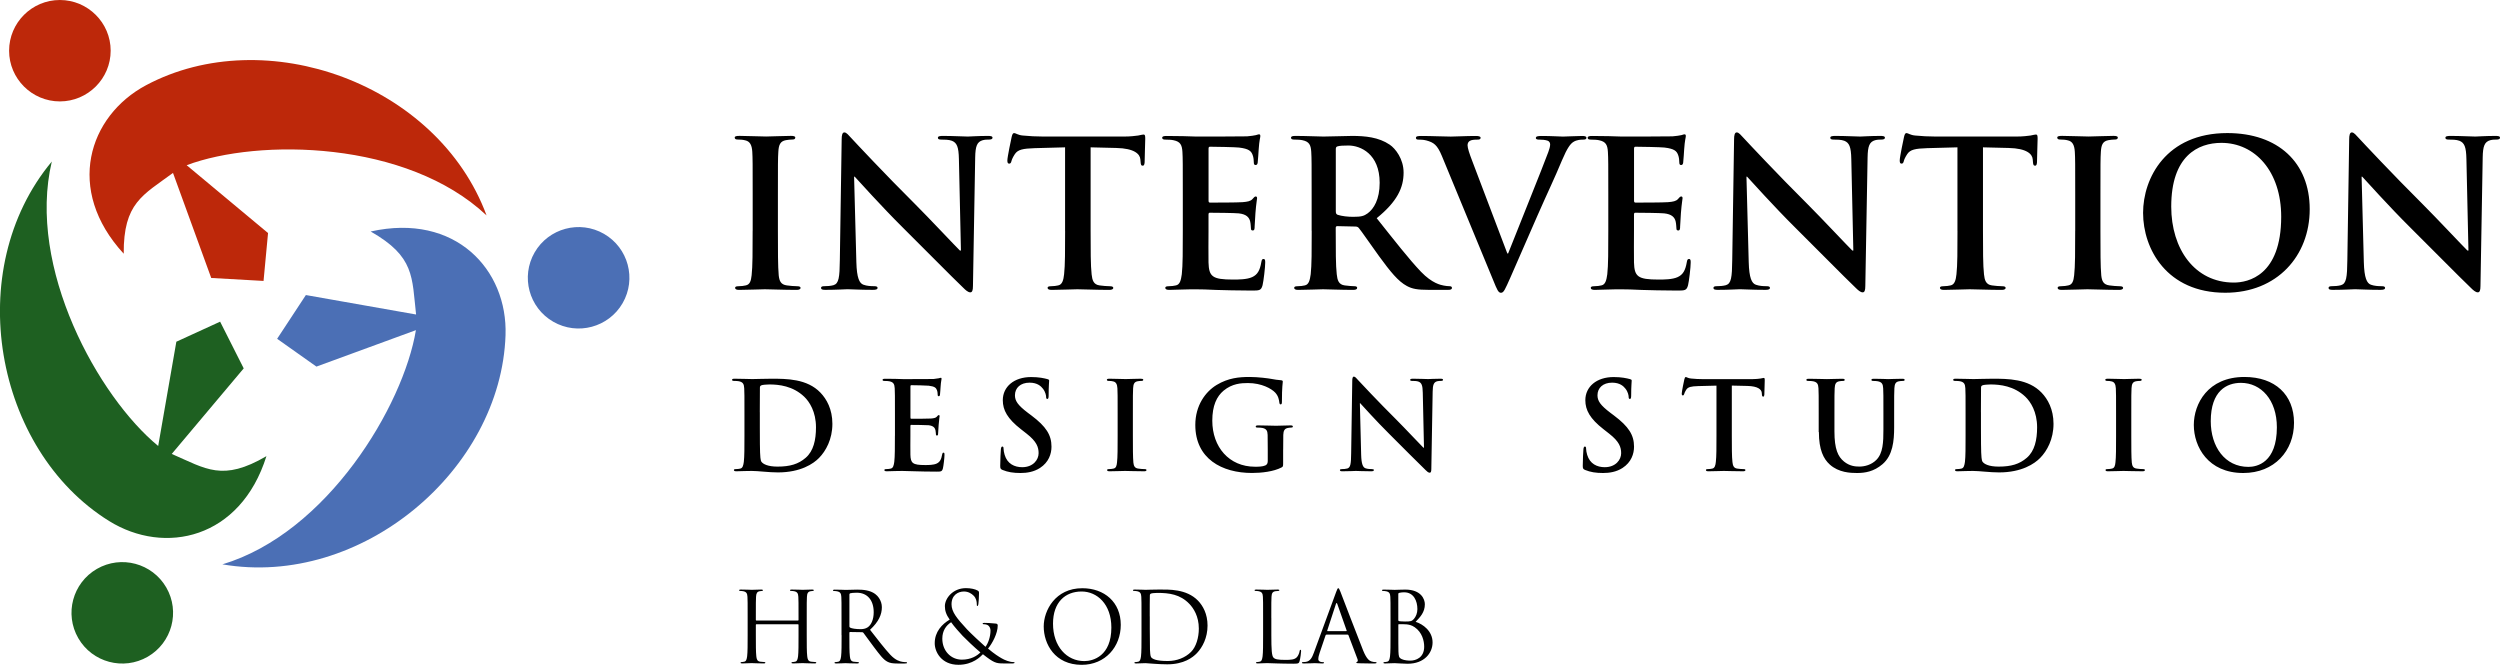 <svg width="267" height="71" viewBox="0 0 267 71" fill="none" xmlns="http://www.w3.org/2000/svg">
<path fill-rule="evenodd" clip-rule="evenodd" d="M80.382 24.652C80.382 26.763 80.382 28.479 80.274 29.395C80.207 30.024 80.078 30.395 79.644 30.482C79.448 30.524 79.185 30.57 78.86 30.57C78.597 30.57 78.51 30.636 78.51 30.744C78.51 30.894 78.66 30.961 78.943 30.961C79.815 30.961 81.187 30.894 81.687 30.894C82.275 30.894 83.647 30.961 85.086 30.961C85.324 30.961 85.499 30.894 85.499 30.744C85.499 30.636 85.391 30.57 85.149 30.57C84.82 30.57 84.344 30.524 84.04 30.482C83.385 30.395 83.235 30.003 83.168 29.416C83.08 28.479 83.08 26.763 83.08 24.652V20.825C83.08 17.519 83.08 16.911 83.126 16.211C83.168 15.449 83.343 15.079 83.931 14.97C84.194 14.929 84.365 14.904 84.586 14.904C84.803 14.904 84.936 14.862 84.936 14.687C84.936 14.558 84.761 14.512 84.478 14.512C83.652 14.512 82.363 14.579 81.821 14.579C81.191 14.579 79.819 14.512 78.989 14.512C78.639 14.512 78.468 14.554 78.468 14.687C78.468 14.862 78.597 14.904 78.818 14.904C79.081 14.904 79.364 14.925 79.602 14.991C80.082 15.099 80.299 15.47 80.344 16.207C80.386 16.902 80.386 17.515 80.386 20.821V24.652H80.382ZM91.217 18.868H91.284C91.676 19.28 94.095 22 96.463 24.348C98.728 26.588 101.518 29.437 102.886 30.744C103.124 30.982 103.387 31.223 103.628 31.223C103.824 31.223 103.912 31.027 103.912 30.549L104.15 16.823C104.171 15.603 104.346 15.149 104.955 14.974C105.217 14.908 105.393 14.908 105.609 14.908C105.872 14.908 106.001 14.841 106.001 14.712C106.001 14.537 105.785 14.516 105.501 14.516C104.433 14.516 103.608 14.583 103.366 14.583C102.907 14.583 101.864 14.516 100.734 14.516C100.409 14.516 100.167 14.537 100.167 14.712C100.167 14.841 100.255 14.908 100.517 14.908C100.822 14.908 101.343 14.908 101.668 15.037C102.19 15.253 102.386 15.666 102.411 16.994L102.628 26.759H102.519C102.148 26.409 99.212 23.278 97.731 21.8C94.553 18.643 91.242 15.099 90.984 14.816C90.608 14.425 90.416 14.142 90.174 14.142C89.957 14.142 89.891 14.446 89.891 14.883L89.695 27.759C89.674 29.649 89.586 30.282 89.019 30.457C88.715 30.544 88.323 30.565 88.039 30.565C87.822 30.565 87.689 30.607 87.689 30.74C87.689 30.936 87.885 30.957 88.168 30.957C89.303 30.957 90.325 30.89 90.52 30.89C90.938 30.89 91.809 30.957 93.223 30.957C93.528 30.957 93.724 30.915 93.724 30.74C93.724 30.611 93.594 30.565 93.352 30.565C93.002 30.565 92.589 30.544 92.222 30.411C91.784 30.261 91.505 29.695 91.459 27.996L91.217 18.868ZM113.754 24.652C113.754 26.655 113.754 28.371 113.646 29.287C113.579 29.916 113.45 30.395 113.016 30.482C112.82 30.524 112.557 30.57 112.232 30.57C111.969 30.57 111.882 30.636 111.882 30.744C111.882 30.894 112.036 30.961 112.32 30.961C113.191 30.961 114.564 30.894 115.064 30.894C115.673 30.894 117.045 30.961 118.484 30.961C118.722 30.961 118.897 30.894 118.897 30.744C118.897 30.636 118.788 30.57 118.546 30.57C118.221 30.57 117.741 30.524 117.437 30.482C116.782 30.395 116.653 29.916 116.586 29.308C116.478 28.371 116.478 26.655 116.478 24.652V15.736L119.222 15.803C121.161 15.845 121.749 16.457 121.791 17.023L121.812 17.261C121.833 17.59 121.874 17.698 122.05 17.698C122.179 17.698 122.225 17.569 122.246 17.348C122.246 16.782 122.312 15.283 122.312 14.825C122.312 14.496 122.291 14.367 122.137 14.367C122.05 14.367 121.874 14.408 121.549 14.475C121.224 14.516 120.744 14.583 120.048 14.583H111.423C110.706 14.583 109.876 14.541 109.246 14.475C108.7 14.429 108.483 14.212 108.308 14.212C108.178 14.212 108.112 14.341 108.045 14.625C108.003 14.8 107.586 16.778 107.586 17.127C107.586 17.365 107.628 17.477 107.782 17.477C107.912 17.477 107.978 17.39 108.02 17.215C108.062 17.04 108.174 16.782 108.391 16.453C108.716 15.974 109.242 15.866 110.506 15.824L113.75 15.736V24.652H113.754ZM126.324 24.652C126.324 26.655 126.324 28.371 126.216 29.287C126.128 29.916 126.02 30.395 125.586 30.482C125.39 30.524 125.127 30.57 124.802 30.57C124.539 30.57 124.452 30.636 124.452 30.744C124.452 30.894 124.602 30.961 124.886 30.961C125.323 30.961 125.886 30.919 126.387 30.919C126.908 30.898 127.388 30.898 127.63 30.898C128.284 30.898 128.96 30.919 129.894 30.965C130.833 30.986 132.03 31.032 133.664 31.032C134.494 31.032 134.686 31.032 134.841 30.465C134.949 30.028 135.124 28.55 135.124 28.05C135.124 27.834 135.124 27.659 134.949 27.659C134.799 27.659 134.753 27.746 134.711 27.988C134.561 28.879 134.298 29.337 133.731 29.595C133.164 29.857 132.251 29.857 131.683 29.857C129.461 29.857 129.114 29.533 129.069 28.029C129.048 27.401 129.069 25.398 129.069 24.656V22.936C129.069 22.807 129.089 22.72 129.198 22.72C129.719 22.72 131.879 22.741 132.292 22.787C133.097 22.874 133.402 23.199 133.514 23.636C133.581 23.919 133.581 24.202 133.602 24.419C133.602 24.527 133.644 24.615 133.798 24.615C133.994 24.615 133.994 24.377 133.994 24.202C133.994 24.052 134.061 23.182 134.081 22.745C134.169 21.637 134.257 21.287 134.257 21.158C134.257 21.029 134.19 20.983 134.106 20.983C133.998 20.983 133.91 21.092 133.756 21.267C133.56 21.483 133.235 21.55 132.709 21.591C132.209 21.637 129.702 21.637 129.223 21.637C129.094 21.637 129.073 21.55 129.073 21.4V15.886C129.073 15.736 129.114 15.67 129.223 15.67C129.657 15.67 131.946 15.711 132.317 15.757C133.406 15.886 133.627 16.149 133.777 16.54C133.885 16.802 133.906 17.169 133.906 17.323C133.906 17.519 133.948 17.627 134.102 17.627C134.252 17.627 134.298 17.498 134.319 17.39C134.361 17.127 134.407 16.174 134.428 15.953C134.494 14.954 134.603 14.691 134.603 14.541C134.603 14.433 134.582 14.346 134.474 14.346C134.365 14.346 134.232 14.412 134.123 14.433C133.948 14.479 133.602 14.521 133.185 14.562C132.772 14.583 128.439 14.583 127.738 14.583C127.434 14.583 126.933 14.562 126.366 14.541C125.824 14.541 125.19 14.521 124.602 14.521C124.277 14.521 124.122 14.562 124.122 14.716C124.122 14.87 124.252 14.912 124.493 14.912C124.798 14.912 125.169 14.933 125.344 14.979C126.062 15.129 126.237 15.478 126.283 16.22C126.324 16.915 126.324 17.527 126.324 20.834V24.652ZM140.091 24.652C140.091 26.655 140.091 28.371 139.983 29.287C139.895 29.916 139.787 30.395 139.353 30.482C139.157 30.524 138.894 30.57 138.569 30.57C138.306 30.57 138.219 30.636 138.219 30.744C138.219 30.894 138.369 30.961 138.652 30.961C139.524 30.961 140.896 30.894 141.309 30.894C141.634 30.894 143.248 30.961 144.512 30.961C144.796 30.961 144.946 30.894 144.946 30.744C144.946 30.636 144.858 30.57 144.683 30.57C144.42 30.57 143.941 30.524 143.615 30.482C142.96 30.395 142.831 29.916 142.764 29.287C142.656 28.375 142.656 26.655 142.656 24.631V24.327C142.656 24.198 142.723 24.152 142.831 24.152L144.725 24.194C144.875 24.194 145.008 24.215 145.117 24.344C145.4 24.673 146.401 26.151 147.273 27.346C148.495 29.02 149.321 30.045 150.255 30.544C150.822 30.849 151.364 30.957 152.586 30.957H154.655C154.917 30.957 155.067 30.915 155.067 30.74C155.067 30.632 154.98 30.565 154.805 30.565C154.63 30.565 154.434 30.544 154.196 30.499C153.871 30.432 152.974 30.282 151.756 29.02C150.472 27.671 148.966 25.735 147.031 23.303C149.233 21.516 149.904 20.038 149.904 18.431C149.904 16.973 149.033 15.866 148.424 15.453C147.248 14.65 145.788 14.516 144.416 14.516C143.74 14.516 142.085 14.583 141.342 14.583C140.884 14.583 139.511 14.516 138.36 14.516C138.035 14.516 137.881 14.558 137.881 14.712C137.881 14.866 138.01 14.908 138.252 14.908C138.556 14.908 138.928 14.929 139.103 14.974C139.82 15.124 139.995 15.474 140.041 16.215C140.083 16.911 140.083 17.523 140.083 20.829V24.652H140.091ZM142.664 15.932C142.664 15.757 142.706 15.67 142.86 15.628C143.077 15.562 143.469 15.541 144.016 15.541C145.3 15.541 147.348 16.432 147.348 19.522C147.348 21.304 146.718 22.308 146.063 22.787C145.671 23.07 145.388 23.157 144.516 23.157C143.97 23.157 143.319 23.09 142.86 22.941C142.71 22.874 142.664 22.791 142.664 22.549V15.932ZM159.48 29.941L153.991 16.653C153.491 15.457 153.12 15.216 152.336 14.999C152.006 14.912 151.66 14.912 151.485 14.912C151.289 14.912 151.222 14.845 151.222 14.716C151.222 14.541 151.464 14.521 151.789 14.521C152.945 14.521 154.183 14.587 154.947 14.587C155.493 14.587 156.535 14.521 157.628 14.521C157.891 14.521 158.129 14.562 158.129 14.716C158.129 14.87 157.999 14.912 157.803 14.912C157.453 14.912 157.128 14.933 156.953 15.062C156.798 15.17 156.736 15.324 156.736 15.52C156.736 15.803 156.932 16.411 157.236 17.194L160.981 27.067H161.069C162.007 24.677 164.839 17.673 165.36 16.236C165.469 15.953 165.556 15.628 165.556 15.432C165.556 15.258 165.469 15.083 165.273 15.02C165.01 14.933 164.685 14.912 164.401 14.912C164.205 14.912 164.03 14.891 164.03 14.737C164.03 14.562 164.226 14.521 164.639 14.521C165.727 14.521 166.641 14.587 166.924 14.587C167.295 14.587 168.317 14.521 168.972 14.521C169.256 14.521 169.431 14.562 169.431 14.716C169.431 14.87 169.301 14.912 169.08 14.912C168.864 14.912 168.405 14.912 168.013 15.174C167.729 15.37 167.404 15.741 166.816 17.131C165.965 19.176 165.377 20.351 164.201 23.024C162.808 26.201 161.782 28.571 161.302 29.657C160.735 30.919 160.606 31.269 160.301 31.269C160.022 31.265 159.893 30.961 159.48 29.941ZM171.766 24.652C171.766 26.655 171.766 28.371 171.658 29.287C171.57 29.916 171.462 30.395 171.028 30.482C170.832 30.524 170.569 30.57 170.244 30.57C169.981 30.57 169.894 30.636 169.894 30.744C169.894 30.894 170.044 30.961 170.327 30.961C170.765 30.961 171.328 30.919 171.829 30.919C172.35 30.898 172.83 30.898 173.072 30.898C173.726 30.898 174.402 30.919 175.336 30.965C176.274 30.986 177.471 31.032 179.106 31.032C179.936 31.032 180.128 31.032 180.282 30.465C180.391 30.028 180.566 28.55 180.566 28.05C180.566 27.834 180.566 27.659 180.391 27.659C180.241 27.659 180.195 27.746 180.153 27.988C180.003 28.879 179.74 29.337 179.173 29.595C178.606 29.857 177.692 29.857 177.125 29.857C174.902 29.857 174.556 29.533 174.51 28.029C174.49 27.401 174.51 25.398 174.51 24.656V22.936C174.51 22.807 174.531 22.72 174.64 22.72C175.161 22.72 177.321 22.741 177.734 22.787C178.539 22.874 178.844 23.199 178.956 23.636C179.023 23.919 179.023 24.202 179.044 24.419C179.044 24.527 179.085 24.615 179.24 24.615C179.436 24.615 179.436 24.377 179.436 24.202C179.436 24.052 179.502 23.182 179.523 22.745C179.611 21.637 179.698 21.287 179.698 21.158C179.698 21.029 179.632 20.983 179.548 20.983C179.44 20.983 179.352 21.092 179.198 21.267C179.002 21.483 178.677 21.55 178.151 21.591C177.651 21.637 175.144 21.637 174.665 21.637C174.535 21.637 174.515 21.55 174.515 21.4V15.886C174.515 15.736 174.556 15.67 174.665 15.67C175.098 15.67 177.388 15.711 177.759 15.757C178.848 15.886 179.069 16.149 179.219 16.54C179.327 16.802 179.348 17.169 179.348 17.323C179.348 17.519 179.39 17.627 179.544 17.627C179.694 17.627 179.74 17.498 179.761 17.39C179.803 17.127 179.849 16.174 179.869 15.953C179.936 14.954 180.045 14.691 180.045 14.541C180.045 14.433 180.024 14.346 179.915 14.346C179.807 14.346 179.678 14.412 179.565 14.433C179.39 14.479 179.044 14.521 178.627 14.562C178.214 14.583 173.881 14.583 173.18 14.583C172.876 14.583 172.375 14.562 171.808 14.541C171.266 14.541 170.632 14.521 170.044 14.521C169.718 14.521 169.564 14.562 169.564 14.716C169.564 14.87 169.693 14.912 169.935 14.912C170.24 14.912 170.611 14.933 170.786 14.979C171.503 15.129 171.679 15.478 171.724 16.22C171.766 16.915 171.766 17.527 171.766 20.834V24.652ZM186.521 18.868H186.588C186.98 19.28 189.399 22 191.768 24.348C194.033 26.588 196.823 29.437 198.19 30.744C198.432 30.982 198.691 31.223 198.933 31.223C199.129 31.223 199.216 31.027 199.216 30.549L199.458 16.823C199.479 15.603 199.654 15.149 200.263 14.974C200.526 14.908 200.701 14.908 200.918 14.908C201.181 14.908 201.31 14.841 201.31 14.712C201.31 14.537 201.093 14.516 200.81 14.516C199.742 14.516 198.916 14.583 198.674 14.583C198.216 14.583 197.173 14.516 196.043 14.516C195.717 14.516 195.475 14.537 195.475 14.712C195.475 14.841 195.563 14.908 195.826 14.908C196.13 14.908 196.652 14.908 196.977 15.037C197.498 15.253 197.694 15.666 197.719 16.994L197.936 26.759H197.828C197.456 26.409 194.52 23.278 193.04 21.8C189.862 18.643 186.551 15.099 186.292 14.816C185.917 14.425 185.721 14.142 185.483 14.142C185.266 14.142 185.199 14.446 185.199 14.883L185.003 27.759C184.983 29.649 184.895 30.282 184.328 30.457C184.023 30.544 183.631 30.565 183.348 30.565C183.131 30.565 182.997 30.607 182.997 30.74C182.997 30.936 183.193 30.957 183.477 30.957C184.611 30.957 185.633 30.89 185.829 30.89C186.246 30.89 187.118 30.957 188.532 30.957C188.836 30.957 189.032 30.915 189.032 30.74C189.032 30.611 188.903 30.565 188.661 30.565C188.311 30.565 187.898 30.544 187.527 30.411C187.089 30.261 186.809 29.695 186.763 27.996L186.521 18.868ZM209.059 24.652C209.059 26.655 209.059 28.371 208.95 29.287C208.884 29.916 208.754 30.395 208.321 30.482C208.125 30.524 207.862 30.57 207.537 30.57C207.274 30.57 207.186 30.636 207.186 30.744C207.186 30.894 207.341 30.961 207.624 30.961C208.496 30.961 209.868 30.894 210.368 30.894C210.977 30.894 212.349 30.961 213.788 30.961C214.03 30.961 214.201 30.894 214.201 30.744C214.201 30.636 214.093 30.57 213.851 30.57C213.525 30.57 213.046 30.524 212.741 30.482C212.087 30.395 211.957 29.916 211.891 29.308C211.782 28.371 211.782 26.655 211.782 24.652V15.736L214.526 15.803C216.466 15.845 217.054 16.457 217.095 17.023L217.116 17.261C217.137 17.59 217.179 17.698 217.354 17.698C217.483 17.698 217.529 17.569 217.55 17.348C217.55 16.782 217.617 15.283 217.617 14.825C217.617 14.496 217.596 14.367 217.442 14.367C217.354 14.367 217.179 14.408 216.854 14.475C216.528 14.516 216.049 14.583 215.352 14.583H206.728C206.01 14.583 205.18 14.541 204.551 14.475C204.004 14.429 203.787 14.212 203.612 14.212C203.483 14.212 203.416 14.341 203.349 14.625C203.308 14.8 202.891 16.778 202.891 17.127C202.891 17.365 202.932 17.477 203.087 17.477C203.216 17.477 203.283 17.39 203.324 17.215C203.366 17.04 203.479 16.782 203.696 16.453C204.021 15.974 204.546 15.866 205.81 15.824L209.055 15.736V24.652H209.059ZM221.629 24.652C221.629 26.763 221.629 28.479 221.52 29.395C221.454 30.024 221.324 30.395 220.891 30.482C220.695 30.524 220.432 30.57 220.107 30.57C219.844 30.57 219.756 30.636 219.756 30.744C219.756 30.894 219.906 30.961 220.19 30.961C221.062 30.961 222.434 30.894 222.934 30.894C223.522 30.894 224.894 30.961 226.333 30.961C226.575 30.961 226.746 30.894 226.746 30.744C226.746 30.636 226.638 30.57 226.396 30.57C226.07 30.57 225.591 30.524 225.286 30.482C224.632 30.395 224.481 30.003 224.415 29.416C224.327 28.479 224.327 26.763 224.327 24.652V20.825C224.327 17.519 224.327 16.911 224.373 16.211C224.415 15.449 224.59 15.079 225.178 14.97C225.441 14.929 225.612 14.904 225.833 14.904C226.049 14.904 226.183 14.862 226.183 14.687C226.183 14.558 226.008 14.512 225.724 14.512C224.898 14.512 223.61 14.579 223.068 14.579C222.438 14.579 221.066 14.512 220.236 14.512C219.885 14.512 219.714 14.554 219.714 14.687C219.714 14.862 219.844 14.904 220.065 14.904C220.328 14.904 220.611 14.925 220.849 14.991C221.328 15.099 221.545 15.47 221.591 16.207C221.633 16.902 221.633 17.515 221.633 20.821V24.652H221.629ZM237.66 31.265C243.194 31.265 246.677 27.33 246.677 22.345C246.677 17.365 243.303 14.212 237.877 14.212C231.342 14.212 228.881 19.018 228.881 22.737C228.881 26.588 231.409 31.265 237.66 31.265ZM238.574 30.178C234.39 30.178 231.888 26.588 231.888 22.066C231.888 16.648 234.741 15.258 237.247 15.258C240.821 15.258 243.632 18.281 243.632 23.153C243.628 29.437 240.1 30.178 238.574 30.178ZM252.219 18.868H252.286C252.678 19.28 255.097 22 257.466 24.348C259.73 26.588 262.521 29.437 263.888 30.744C264.126 30.982 264.389 31.223 264.631 31.223C264.827 31.223 264.914 31.027 264.914 30.549L265.152 16.823C265.173 15.603 265.348 15.149 265.957 14.974C266.22 14.908 266.395 14.908 266.612 14.908C266.875 14.908 267.004 14.841 267.004 14.712C267.004 14.537 266.787 14.516 266.503 14.516C265.436 14.516 264.61 14.583 264.368 14.583C263.909 14.583 262.867 14.516 261.737 14.516C261.411 14.516 261.169 14.537 261.169 14.712C261.169 14.841 261.257 14.908 261.52 14.908C261.824 14.908 262.345 14.908 262.671 15.037C263.192 15.253 263.388 15.666 263.413 16.994L263.63 26.759H263.521C263.15 26.409 260.214 23.278 258.734 21.8C255.556 18.643 252.244 15.099 251.986 14.816C251.611 14.425 251.415 14.142 251.177 14.142C250.96 14.142 250.893 14.446 250.893 14.883L250.697 27.759C250.676 29.649 250.589 30.282 250.022 30.457C249.717 30.544 249.325 30.565 249.041 30.565C248.825 30.565 248.691 30.607 248.691 30.74C248.691 30.936 248.887 30.957 249.171 30.957C250.305 30.957 251.327 30.89 251.523 30.89C251.94 30.89 252.812 30.957 254.225 30.957C254.53 30.957 254.726 30.915 254.726 30.74C254.726 30.611 254.597 30.565 254.355 30.565C254.004 30.565 253.591 30.544 253.22 30.411C252.782 30.261 252.503 29.695 252.457 27.996L252.219 18.868Z" fill="black"/>
<path fill-rule="evenodd" clip-rule="evenodd" d="M13.213 27.097C13.179 21.666 15.248 20.85 18.476 18.468L22.559 29.687L28.147 30.003L28.627 24.89L19.935 17.644C27.634 14.758 43.453 14.999 51.965 23.007C46.752 8.903 28.331 2.319 15.606 9.099C9.442 12.389 6.923 20.271 13.213 27.097Z" fill="#BD280A"/>
<path fill-rule="evenodd" clip-rule="evenodd" d="M6.393 10.831C9.379 10.831 11.819 8.399 11.819 5.413C11.819 2.432 9.384 0 6.393 0C3.403 0 0.972 2.432 0.972 5.418C0.972 8.399 3.407 10.831 6.393 10.831Z" fill="#BD280A"/>
<path fill-rule="evenodd" clip-rule="evenodd" d="M28.455 48.717C23.764 51.461 22.02 50.078 18.342 48.48L26.028 39.343L23.509 34.354L18.834 36.495L16.895 47.63C10.539 42.416 2.84 28.616 5.534 17.252C-4.1 28.812 -0.596 48.034 11.648 55.642C17.583 59.331 25.682 57.57 28.455 48.717Z" fill="#1E6021"/>
<path fill-rule="evenodd" clip-rule="evenodd" d="M8.362 68.159C6.865 65.569 7.753 62.258 10.347 60.759C12.941 59.264 16.257 60.151 17.758 62.742C19.255 65.332 18.367 68.642 15.773 70.141C13.179 71.636 9.859 70.749 8.362 68.159Z" fill="#1E6021"/>
<path fill-rule="evenodd" clip-rule="evenodd" d="M39.586 24.724C44.312 27.409 43.986 29.608 44.437 33.589L32.667 31.511L29.598 36.183L33.794 39.153L44.42 35.259C43.073 43.363 34.957 56.917 23.751 60.273C38.594 62.822 53.516 50.184 53.991 35.792C54.229 28.821 48.653 22.7 39.586 24.724Z" fill="#4B6FB5"/>
<path fill-rule="evenodd" clip-rule="evenodd" d="M66.495 32.377C64.997 34.967 61.678 35.854 59.084 34.359C56.489 32.864 55.601 29.549 57.098 26.959C58.596 24.369 61.915 23.482 64.509 24.977C67.103 26.476 67.992 29.787 66.495 32.377Z" fill="#4B6FB5"/>
<path fill-rule="evenodd" clip-rule="evenodd" d="M79.507 46.54C79.507 47.743 79.507 48.776 79.44 49.326C79.386 49.705 79.323 49.992 79.06 50.046C78.944 50.071 78.785 50.1 78.589 50.1C78.431 50.1 78.381 50.138 78.381 50.204C78.381 50.296 78.472 50.333 78.643 50.333C78.906 50.333 79.248 50.308 79.548 50.308C79.861 50.296 80.149 50.296 80.295 50.296C80.62 50.296 81.079 50.333 81.579 50.375C82.076 50.417 82.614 50.454 83.085 50.454C85.508 50.454 86.872 49.526 87.472 48.909C88.206 48.164 88.899 46.91 88.899 45.261C88.899 43.704 88.281 42.621 87.627 41.938C86.2 40.447 84.011 40.447 82.376 40.447C81.592 40.447 80.766 40.485 80.357 40.485C79.99 40.485 79.165 40.447 78.472 40.447C78.276 40.447 78.185 40.472 78.185 40.564C78.185 40.656 78.264 40.681 78.406 40.681C78.589 40.681 78.814 40.693 78.919 40.718C79.352 40.81 79.457 41.018 79.482 41.464C79.507 41.884 79.507 42.246 79.507 44.237V46.54ZM81.146 44.029C81.146 42.996 81.146 41.859 81.158 41.414C81.158 41.268 81.196 41.205 81.317 41.151C81.421 41.097 81.905 41.06 82.167 41.06C83.189 41.06 84.682 41.218 85.888 42.367C86.451 42.904 87.147 43.975 87.147 45.636C87.147 46.985 86.884 48.172 86.046 48.893C85.262 49.571 84.369 49.834 83.035 49.834C82.001 49.834 81.488 49.559 81.317 49.309C81.212 49.167 81.187 48.643 81.175 48.314C81.162 48.064 81.15 47.06 81.15 45.674V44.029H81.146ZM95.576 46.54C95.576 47.743 95.576 48.776 95.509 49.326C95.455 49.705 95.392 49.992 95.129 50.046C95.013 50.071 94.854 50.1 94.658 50.1C94.5 50.1 94.45 50.138 94.45 50.204C94.45 50.296 94.541 50.333 94.712 50.333C94.975 50.333 95.317 50.308 95.617 50.308C95.93 50.296 96.218 50.296 96.364 50.296C96.756 50.296 97.16 50.308 97.728 50.333C98.291 50.346 99.012 50.371 99.992 50.371C100.488 50.371 100.609 50.371 100.701 50.029C100.768 49.767 100.872 48.88 100.872 48.576C100.872 48.447 100.872 48.343 100.768 48.343C100.676 48.343 100.651 48.397 100.622 48.539C100.53 49.076 100.372 49.351 100.034 49.509C99.692 49.667 99.145 49.667 98.804 49.667C97.469 49.667 97.256 49.471 97.231 48.568C97.219 48.189 97.231 46.985 97.231 46.54V45.507C97.231 45.428 97.244 45.378 97.311 45.378C97.623 45.378 98.92 45.391 99.171 45.415C99.654 45.47 99.838 45.665 99.905 45.928C99.942 46.098 99.942 46.269 99.959 46.398C99.959 46.465 99.984 46.515 100.076 46.515C100.192 46.515 100.192 46.373 100.192 46.265C100.192 46.173 100.23 45.653 100.247 45.391C100.297 44.724 100.351 44.516 100.351 44.437C100.351 44.358 100.313 44.333 100.259 44.333C100.192 44.333 100.142 44.399 100.051 44.504C99.934 44.633 99.738 44.674 99.421 44.699C99.121 44.724 97.615 44.724 97.327 44.724C97.248 44.724 97.235 44.674 97.235 44.583V41.268C97.235 41.176 97.26 41.139 97.327 41.139C97.59 41.139 98.966 41.164 99.187 41.193C99.842 41.272 99.971 41.426 100.063 41.663C100.13 41.822 100.142 42.042 100.142 42.134C100.142 42.251 100.167 42.317 100.259 42.317C100.351 42.317 100.376 42.238 100.388 42.176C100.413 42.017 100.443 41.443 100.455 41.314C100.493 40.71 100.559 40.556 100.559 40.464C100.559 40.398 100.547 40.348 100.48 40.348C100.413 40.348 100.334 40.385 100.272 40.398C100.167 40.422 99.959 40.452 99.709 40.477C99.458 40.489 96.852 40.489 96.435 40.489C96.251 40.489 95.951 40.477 95.609 40.464C95.279 40.464 94.9 40.452 94.546 40.452C94.35 40.452 94.258 40.477 94.258 40.568C94.258 40.66 94.337 40.685 94.479 40.685C94.662 40.685 94.888 40.697 94.992 40.722C95.425 40.814 95.53 41.022 95.555 41.468C95.58 41.888 95.58 42.251 95.58 44.241V46.54H95.576ZM108.988 50.517C109.684 50.517 110.414 50.4 111.069 49.979C112.012 49.367 112.299 48.464 112.299 47.706C112.299 46.465 111.736 45.561 110.152 44.37L109.784 44.095C108.696 43.271 108.396 42.813 108.396 42.213C108.396 41.43 108.984 40.868 109.955 40.868C110.806 40.868 111.186 41.26 111.382 41.509C111.657 41.851 111.724 42.255 111.724 42.371C111.724 42.53 111.761 42.609 111.853 42.609C111.957 42.609 111.995 42.505 111.995 42.217C111.995 41.197 112.049 40.818 112.049 40.647C112.049 40.556 111.982 40.518 111.866 40.489C111.524 40.398 110.973 40.269 110.122 40.269C108.3 40.269 107.099 41.301 107.099 42.742C107.099 43.804 107.595 44.716 109.038 45.84L109.639 46.311C110.727 47.16 110.923 47.76 110.923 48.405C110.923 49.097 110.348 49.896 109.167 49.896C108.354 49.896 107.582 49.542 107.295 48.576C107.228 48.355 107.178 48.081 107.178 47.91C107.178 47.806 107.165 47.689 107.049 47.689C106.944 47.689 106.903 47.831 106.89 48.031C106.878 48.239 106.823 49.026 106.823 49.746C106.823 50.034 106.861 50.1 107.074 50.192C107.641 50.425 108.229 50.517 108.988 50.517ZM119.364 46.54C119.364 47.81 119.364 48.843 119.297 49.392C119.26 49.771 119.181 49.996 118.918 50.046C118.801 50.071 118.643 50.1 118.447 50.1C118.288 50.1 118.238 50.138 118.238 50.204C118.238 50.296 118.33 50.333 118.501 50.333C119.026 50.333 119.852 50.296 120.152 50.296C120.507 50.296 121.333 50.333 122.196 50.333C122.342 50.333 122.446 50.296 122.446 50.204C122.446 50.138 122.379 50.1 122.238 50.1C122.042 50.1 121.754 50.075 121.57 50.046C121.178 49.996 121.087 49.759 121.045 49.405C120.991 48.843 120.991 47.81 120.991 46.54V44.237C120.991 42.251 120.991 41.884 121.016 41.464C121.041 41.005 121.145 40.785 121.499 40.718C121.658 40.693 121.762 40.681 121.891 40.681C122.021 40.681 122.1 40.656 122.1 40.552C122.1 40.472 121.996 40.447 121.825 40.447C121.328 40.447 120.553 40.485 120.227 40.485C119.848 40.485 119.022 40.447 118.526 40.447C118.317 40.447 118.213 40.472 118.213 40.552C118.213 40.656 118.292 40.681 118.422 40.681C118.58 40.681 118.751 40.693 118.893 40.735C119.181 40.801 119.314 41.022 119.339 41.468C119.364 41.888 119.364 42.251 119.364 44.241V46.54ZM137.043 48.018C137.043 47.364 137.043 46.84 137.055 46.448C137.068 45.99 137.197 45.769 137.552 45.703C137.71 45.678 137.802 45.665 137.906 45.665C137.998 45.665 138.077 45.64 138.077 45.561C138.077 45.457 137.985 45.432 137.814 45.432C137.381 45.432 136.688 45.47 136.284 45.47C135.892 45.47 135.066 45.432 134.386 45.432C134.203 45.432 134.111 45.457 134.111 45.561C134.111 45.64 134.19 45.665 134.307 45.665C134.491 45.665 134.716 45.678 134.82 45.703C135.254 45.794 135.371 46.003 135.383 46.448C135.396 46.84 135.396 47.339 135.396 47.993V49.221C135.396 49.442 135.341 49.613 135.145 49.705C134.833 49.846 134.374 49.846 134.032 49.846C131.267 49.846 129.473 47.739 129.473 44.928C129.473 43.321 129.945 42.338 130.679 41.722C131.596 40.964 132.551 40.91 133.273 40.91C134.753 40.91 135.8 41.514 136.192 41.93C136.534 42.296 136.601 42.713 136.638 43.017C136.651 43.121 136.676 43.188 136.768 43.188C136.872 43.188 136.909 43.121 136.909 42.913C136.909 41.276 137.001 40.91 137.001 40.768C137.001 40.677 136.976 40.627 136.818 40.61C136.517 40.597 136.059 40.518 135.783 40.468C135.521 40.414 134.37 40.26 133.465 40.26C132.364 40.26 131.196 40.352 129.941 41.11C128.748 41.83 127.659 43.296 127.659 45.386C127.659 48.997 130.504 50.513 133.711 50.513C134.732 50.513 136.017 50.367 136.868 49.925C137.026 49.834 137.039 49.809 137.039 49.455V48.018H137.043ZM145.234 43.063H145.271C145.505 43.312 146.96 44.945 148.387 46.357C149.746 47.706 151.427 49.417 152.249 50.2C152.39 50.346 152.549 50.487 152.695 50.487C152.812 50.487 152.866 50.371 152.866 50.084L153.008 41.83C153.02 41.097 153.124 40.822 153.491 40.718C153.65 40.681 153.754 40.681 153.883 40.681C154.042 40.681 154.117 40.643 154.117 40.564C154.117 40.46 153.988 40.447 153.817 40.447C153.174 40.447 152.678 40.485 152.532 40.485C152.257 40.485 151.627 40.447 150.947 40.447C150.751 40.447 150.605 40.46 150.605 40.564C150.605 40.643 150.655 40.681 150.814 40.681C150.997 40.681 151.31 40.681 151.506 40.76C151.819 40.889 151.94 41.139 151.952 41.938L152.082 47.81H152.015C151.794 47.602 150.026 45.715 149.137 44.828C147.227 42.934 145.234 40.801 145.079 40.631C144.854 40.393 144.738 40.223 144.592 40.223C144.462 40.223 144.421 40.406 144.421 40.668L144.304 48.41C144.291 49.546 144.237 49.925 143.899 50.034C143.716 50.088 143.482 50.1 143.311 50.1C143.182 50.1 143.103 50.125 143.103 50.204C143.103 50.321 143.219 50.333 143.39 50.333C144.07 50.333 144.687 50.296 144.804 50.296C145.054 50.296 145.58 50.333 146.431 50.333C146.614 50.333 146.731 50.308 146.731 50.204C146.731 50.125 146.652 50.1 146.51 50.1C146.301 50.1 146.051 50.088 145.83 50.009C145.567 49.917 145.396 49.575 145.371 48.559L145.234 43.063ZM171.204 50.517C171.9 50.517 172.63 50.4 173.285 49.979C174.227 49.367 174.515 48.464 174.515 47.706C174.515 46.465 173.952 45.561 172.367 44.37L172 44.095C170.912 43.271 170.611 42.813 170.611 42.213C170.611 41.43 171.199 40.868 172.171 40.868C173.022 40.868 173.401 41.26 173.597 41.509C173.873 41.851 173.939 42.255 173.939 42.371C173.939 42.53 173.977 42.609 174.069 42.609C174.173 42.609 174.21 42.505 174.21 42.217C174.21 41.197 174.265 40.818 174.265 40.647C174.265 40.556 174.198 40.518 174.081 40.489C173.739 40.398 173.189 40.269 172.338 40.269C170.515 40.269 169.314 41.301 169.314 42.742C169.314 43.804 169.811 44.716 171.254 45.84L171.854 46.311C172.943 47.16 173.139 47.76 173.139 48.405C173.139 49.097 172.563 49.896 171.383 49.896C170.57 49.896 169.798 49.542 169.51 48.576C169.444 48.355 169.394 48.081 169.394 47.91C169.394 47.806 169.381 47.689 169.264 47.689C169.16 47.689 169.118 47.831 169.106 48.031C169.093 48.239 169.039 49.026 169.039 49.746C169.039 50.034 169.077 50.1 169.289 50.192C169.856 50.425 170.445 50.517 171.204 50.517ZM183.319 46.54C183.319 47.743 183.319 48.776 183.252 49.326C183.215 49.705 183.135 49.992 182.873 50.046C182.756 50.071 182.597 50.1 182.401 50.1C182.243 50.1 182.193 50.138 182.193 50.204C182.193 50.296 182.285 50.333 182.456 50.333C182.981 50.333 183.803 50.296 184.107 50.296C184.474 50.296 185.3 50.333 186.163 50.333C186.309 50.333 186.413 50.296 186.413 50.204C186.413 50.138 186.347 50.1 186.205 50.1C186.009 50.1 185.721 50.075 185.538 50.046C185.146 49.996 185.066 49.705 185.025 49.342C184.958 48.78 184.958 47.747 184.958 46.544V41.18L186.609 41.218C187.773 41.243 188.127 41.609 188.157 41.951L188.169 42.097C188.182 42.292 188.211 42.359 188.315 42.359C188.394 42.359 188.419 42.28 188.432 42.151C188.432 41.809 188.474 40.91 188.474 40.635C188.474 40.439 188.461 40.36 188.369 40.36C188.319 40.36 188.215 40.385 188.015 40.427C187.819 40.452 187.531 40.493 187.11 40.493H181.918C181.484 40.493 180.988 40.468 180.608 40.427C180.279 40.402 180.149 40.269 180.045 40.269C179.966 40.269 179.928 40.348 179.887 40.518C179.862 40.622 179.611 41.813 179.611 42.022C179.611 42.167 179.636 42.23 179.728 42.23C179.807 42.23 179.845 42.176 179.874 42.072C179.899 41.968 179.966 41.809 180.095 41.614C180.291 41.326 180.608 41.26 181.367 41.235L183.319 41.185V46.54ZM194.258 46.148C194.258 48.043 194.754 49.013 195.422 49.613C196.377 50.475 197.636 50.517 198.329 50.517C199.179 50.517 200.122 50.371 201.052 49.575C202.153 48.634 202.295 47.09 202.295 45.64V44.241C202.295 42.255 202.295 41.888 202.32 41.468C202.345 41.01 202.449 40.789 202.803 40.722C202.962 40.697 203.041 40.685 203.183 40.685C203.341 40.685 203.417 40.66 203.417 40.568C203.417 40.477 203.325 40.452 203.141 40.452C202.628 40.452 201.807 40.489 201.648 40.489C201.636 40.489 200.81 40.452 200.143 40.452C199.959 40.452 199.867 40.477 199.867 40.568C199.867 40.66 199.947 40.685 200.088 40.685C200.234 40.685 200.455 40.697 200.56 40.722C200.993 40.814 201.098 41.022 201.123 41.468C201.148 41.888 201.148 42.251 201.148 44.241V45.878C201.148 47.227 201.11 48.401 200.389 49.122C199.863 49.646 199.158 49.83 198.579 49.83C198.133 49.83 197.532 49.775 196.94 49.292C196.297 48.768 195.918 47.972 195.918 46.073V44.241C195.918 42.255 195.918 41.888 195.943 41.468C195.968 41.01 196.072 40.789 196.427 40.722C196.585 40.697 196.664 40.685 196.806 40.685C196.936 40.685 197.015 40.66 197.015 40.568C197.015 40.477 196.923 40.452 196.727 40.452C196.256 40.452 195.43 40.489 195.117 40.489C194.725 40.489 193.899 40.452 193.207 40.452C193.011 40.452 192.919 40.477 192.919 40.568C192.919 40.66 192.999 40.685 193.14 40.685C193.324 40.685 193.545 40.697 193.649 40.722C194.083 40.814 194.187 41.022 194.212 41.468C194.237 41.888 194.237 42.251 194.237 44.241V46.148H194.258ZM209.923 46.54C209.923 47.743 209.923 48.776 209.856 49.326C209.802 49.705 209.739 49.992 209.476 50.046C209.36 50.071 209.201 50.1 209.005 50.1C208.847 50.1 208.796 50.138 208.796 50.204C208.796 50.296 208.888 50.333 209.059 50.333C209.322 50.333 209.664 50.308 209.964 50.308C210.277 50.296 210.565 50.296 210.711 50.296C211.04 50.296 211.495 50.333 211.995 50.375C212.492 50.417 213.03 50.454 213.501 50.454C215.924 50.454 217.288 49.526 217.888 48.909C218.622 48.164 219.315 46.91 219.315 45.261C219.315 43.704 218.697 42.621 218.043 41.938C216.616 40.447 214.427 40.447 212.792 40.447C212.008 40.447 211.178 40.485 210.773 40.485C210.406 40.485 209.581 40.447 208.888 40.447C208.692 40.447 208.6 40.472 208.6 40.564C208.6 40.656 208.68 40.681 208.822 40.681C209.005 40.681 209.23 40.693 209.334 40.718C209.768 40.81 209.872 41.018 209.898 41.464C209.923 41.884 209.923 42.246 209.923 44.237V46.54ZM211.562 44.029C211.562 42.996 211.562 41.859 211.574 41.414C211.574 41.268 211.612 41.205 211.733 41.151C211.837 41.097 212.321 41.06 212.583 41.06C213.605 41.06 215.098 41.218 216.303 42.367C216.866 42.904 217.563 43.975 217.563 45.636C217.563 46.985 217.3 48.172 216.462 48.893C215.678 49.571 214.785 49.834 213.451 49.834C212.416 49.834 211.904 49.559 211.733 49.309C211.628 49.167 211.603 48.643 211.591 48.314C211.578 48.064 211.566 47.06 211.566 45.674V44.029H211.562ZM225.996 46.54C225.996 47.81 225.996 48.843 225.929 49.392C225.891 49.771 225.812 49.996 225.549 50.046C225.433 50.071 225.274 50.1 225.078 50.1C224.92 50.1 224.87 50.138 224.87 50.204C224.87 50.296 224.961 50.333 225.132 50.333C225.658 50.333 226.484 50.296 226.784 50.296C227.138 50.296 227.964 50.333 228.827 50.333C228.973 50.333 229.078 50.296 229.078 50.204C229.078 50.138 229.011 50.1 228.869 50.1C228.673 50.1 228.385 50.075 228.202 50.046C227.81 49.996 227.718 49.759 227.676 49.405C227.622 48.843 227.622 47.81 227.622 46.54V44.237C227.622 42.251 227.622 41.884 227.647 41.464C227.672 41.005 227.776 40.785 228.131 40.718C228.289 40.693 228.394 40.681 228.523 40.681C228.652 40.681 228.732 40.656 228.732 40.552C228.732 40.472 228.627 40.447 228.456 40.447C227.96 40.447 227.184 40.485 226.859 40.485C226.479 40.485 225.654 40.447 225.157 40.447C224.949 40.447 224.845 40.472 224.845 40.552C224.845 40.656 224.924 40.681 225.053 40.681C225.212 40.681 225.383 40.693 225.524 40.735C225.812 40.801 225.946 41.022 225.971 41.468C225.996 41.888 225.996 42.251 225.996 44.241V46.54ZM239.579 50.517C242.907 50.517 245.001 48.147 245.001 45.153C245.001 42.159 242.97 40.26 239.708 40.26C235.78 40.26 234.299 43.15 234.299 45.386C234.299 47.706 235.817 50.517 239.579 50.517ZM240.13 49.863C237.615 49.863 236.109 47.706 236.109 44.982C236.109 41.726 237.827 40.889 239.333 40.889C241.481 40.889 243.17 42.705 243.17 45.636C243.166 49.417 241.043 49.863 240.13 49.863Z" fill="black"/>
<path fill-rule="evenodd" clip-rule="evenodd" d="M86.159 65.991C86.159 64.363 86.159 64.071 86.18 63.738C86.2 63.371 86.284 63.197 86.567 63.142C86.692 63.122 86.755 63.109 86.83 63.109C86.872 63.109 86.913 63.088 86.913 63.047C86.913 62.984 86.863 62.963 86.747 62.963C86.434 62.963 85.775 62.992 85.721 62.992C85.666 62.992 85.012 62.963 84.54 62.963C84.428 62.963 84.374 62.984 84.374 63.047C84.374 63.088 84.415 63.109 84.457 63.109C84.553 63.109 84.728 63.122 84.811 63.142C85.158 63.213 85.241 63.38 85.262 63.738C85.283 64.071 85.283 64.363 85.283 65.991V66.212C85.283 66.261 85.249 66.274 85.22 66.274H80.787C80.758 66.274 80.724 66.261 80.724 66.212V65.991C80.724 64.363 80.724 64.071 80.745 63.738C80.766 63.371 80.85 63.197 81.133 63.142C81.258 63.122 81.321 63.109 81.396 63.109C81.438 63.109 81.479 63.088 81.479 63.047C81.479 62.984 81.425 62.963 81.312 62.963C81 62.963 80.341 62.992 80.287 62.992C80.237 62.992 79.578 62.963 79.106 62.963C78.99 62.963 78.939 62.984 78.939 63.047C78.939 63.088 78.981 63.109 79.023 63.109C79.119 63.109 79.294 63.122 79.377 63.142C79.724 63.213 79.807 63.38 79.828 63.738C79.849 64.071 79.849 64.363 79.849 65.991V67.827C79.849 68.831 79.849 69.655 79.794 70.093C79.753 70.397 79.698 70.626 79.49 70.667C79.394 70.688 79.269 70.709 79.177 70.709C79.115 70.709 79.094 70.742 79.094 70.771C79.094 70.834 79.148 70.855 79.261 70.855C79.573 70.855 80.232 70.821 80.287 70.821C80.341 70.821 80.996 70.855 81.571 70.855C81.688 70.855 81.738 70.821 81.738 70.771C81.738 70.738 81.717 70.709 81.654 70.709C81.558 70.709 81.329 70.688 81.183 70.667C80.87 70.626 80.808 70.397 80.775 70.093C80.724 69.655 80.724 68.831 80.724 67.827V66.732C80.724 66.682 80.758 66.67 80.787 66.67H85.22C85.249 66.67 85.283 66.69 85.283 66.732V67.827C85.283 68.831 85.283 69.655 85.233 70.093C85.191 70.397 85.137 70.626 84.928 70.667C84.832 70.688 84.707 70.709 84.615 70.709C84.553 70.709 84.532 70.742 84.532 70.771C84.532 70.834 84.582 70.855 84.699 70.855C85.012 70.855 85.671 70.821 85.725 70.821C85.775 70.821 86.434 70.855 87.009 70.855C87.126 70.855 87.176 70.821 87.176 70.771C87.176 70.738 87.155 70.709 87.093 70.709C86.997 70.709 86.767 70.688 86.621 70.667C86.309 70.626 86.246 70.397 86.213 70.093C86.159 69.655 86.159 68.831 86.159 67.827V65.991ZM89.883 67.831C89.883 68.835 89.883 69.659 89.829 70.097C89.787 70.401 89.733 70.63 89.524 70.671C89.428 70.692 89.303 70.713 89.211 70.713C89.149 70.713 89.128 70.746 89.128 70.775C89.128 70.838 89.182 70.859 89.295 70.859C89.608 70.859 90.267 70.825 90.279 70.825C90.329 70.825 90.988 70.859 91.564 70.859C91.68 70.859 91.73 70.825 91.73 70.775C91.73 70.742 91.71 70.713 91.647 70.713C91.551 70.713 91.322 70.692 91.176 70.671C90.863 70.63 90.8 70.401 90.767 70.097C90.713 69.659 90.713 68.835 90.713 67.831V67.582C90.713 67.531 90.734 67.498 90.788 67.498L92.072 67.519C92.135 67.519 92.168 67.54 92.21 67.582C92.418 67.852 92.911 68.552 93.349 69.126C93.945 69.909 94.312 70.421 94.762 70.663C95.033 70.809 95.296 70.863 95.88 70.863H96.622C96.81 70.863 96.873 70.842 96.873 70.78C96.873 70.746 96.831 70.717 96.777 70.717C96.714 70.717 96.568 70.717 96.368 70.684C96.105 70.642 95.659 70.53 95.092 69.934C94.487 69.285 93.774 68.356 92.919 67.261C93.857 66.395 94.183 65.62 94.183 64.85C94.183 64.129 93.724 63.617 93.461 63.43C92.906 63.034 92.206 62.972 91.547 62.972C91.222 62.972 90.429 63.001 90.312 63.001C90.262 63.001 89.603 62.972 89.132 62.972C89.015 62.972 88.965 62.992 88.965 63.055C88.965 63.097 89.007 63.117 89.049 63.117C89.145 63.117 89.32 63.13 89.403 63.151C89.749 63.222 89.833 63.388 89.854 63.746C89.874 64.079 89.874 64.371 89.874 65.999V67.831H89.883ZM90.717 63.488C90.717 63.426 90.75 63.384 90.8 63.363C90.905 63.33 91.188 63.301 91.501 63.301C92.619 63.301 93.311 64.084 93.311 65.387C93.311 66.178 93.04 66.745 92.673 66.994C92.435 67.161 92.139 67.194 91.889 67.194C91.43 67.194 90.946 67.124 90.792 67.028C90.738 66.999 90.717 66.957 90.717 66.903V63.488ZM102.361 71C103.908 71 104.734 70.113 104.976 69.872C106.127 70.78 106.377 70.855 107.149 70.855H108.175C108.271 70.855 108.354 70.821 108.354 70.78C108.354 70.717 108.3 70.709 108.208 70.709C107.833 70.709 107.299 70.501 106.965 70.301C106.673 70.134 106.21 69.851 105.522 69.268C105.981 68.706 106.557 67.648 106.557 66.807C106.557 66.703 106.523 66.62 106.369 66.599C105.785 66.536 105.364 66.524 105.114 66.524C105.03 66.524 104.947 66.545 104.947 66.599C104.947 66.649 105.009 66.67 105.072 66.67C105.23 66.67 105.447 66.703 105.585 66.836C105.743 66.994 105.785 67.19 105.785 67.348C105.785 67.985 105.547 68.685 105.251 69.081C104.918 68.797 103.629 67.598 103.274 67.211C102.186 66.032 101.623 65.354 101.623 64.537C101.623 63.555 102.323 63.172 102.949 63.172C103.408 63.172 103.766 63.392 103.996 63.63C104.259 63.9 104.321 64.246 104.321 64.517C104.321 64.675 104.329 64.716 104.384 64.716C104.425 64.716 104.455 64.696 104.488 64.537C104.521 64.383 104.559 63.651 104.559 63.338C104.559 63.213 104.546 63.151 104.425 63.076C104.142 62.918 103.691 62.813 103.162 62.813C101.76 62.813 100.914 63.909 100.914 64.733C100.914 65.204 101.039 65.633 101.427 66.174C100.614 66.653 99.829 67.469 99.829 68.689C99.821 69.605 100.534 71 102.361 71ZM102.728 70.451C101.556 70.451 100.639 69.51 100.639 68.206C100.639 67.369 101.035 66.807 101.581 66.453C101.873 66.882 102.54 67.623 102.816 67.915C103.087 68.206 104.125 69.197 104.709 69.676C104.35 70.043 103.7 70.451 102.728 70.451ZM111.469 66.903C111.469 68.781 112.662 71.004 115.527 71.004C118.046 71.004 119.698 69.072 119.698 66.736C119.698 64.304 117.942 62.822 115.59 62.822C112.704 62.818 111.469 65.208 111.469 66.903ZM112.462 66.607C112.462 64.321 113.767 63.172 115.515 63.172C117.166 63.172 118.693 64.517 118.693 67.023C118.693 70.063 116.749 70.605 115.807 70.605C113.926 70.605 112.462 69.039 112.462 66.607ZM121.912 67.831C121.912 68.835 121.912 69.659 121.858 70.097C121.816 70.401 121.762 70.63 121.554 70.671C121.458 70.692 121.333 70.713 121.241 70.713C121.178 70.713 121.157 70.746 121.157 70.775C121.157 70.838 121.212 70.859 121.324 70.859C121.483 70.859 121.721 70.838 121.929 70.838C122.15 70.825 122.325 70.825 122.346 70.825C122.4 70.825 122.755 70.859 123.214 70.888C123.664 70.921 124.219 70.95 124.665 70.95C126.442 70.95 127.384 70.222 127.834 69.751C128.418 69.135 128.965 68.123 128.965 66.807C128.965 65.566 128.473 64.696 127.951 64.154C126.708 62.872 124.794 62.963 123.76 62.963C123.134 62.963 122.475 62.992 122.35 62.992C122.3 62.992 121.641 62.963 121.17 62.963C121.053 62.963 121.003 62.984 121.003 63.047C121.003 63.088 121.045 63.109 121.087 63.109C121.183 63.109 121.358 63.122 121.441 63.142C121.787 63.213 121.871 63.38 121.891 63.738C121.912 64.071 121.912 64.363 121.912 65.991V67.831ZM122.792 65.824C122.792 65.02 122.792 63.955 122.805 63.6C122.805 63.484 122.838 63.434 122.93 63.392C123.013 63.351 123.401 63.322 123.61 63.322C124.853 63.322 126.045 63.467 127.03 64.5C127.459 64.95 128.035 65.808 128.035 67.132C128.035 68.094 127.743 69.093 127.201 69.626C126.583 70.243 125.687 70.596 124.711 70.596C123.476 70.596 123.068 70.376 122.934 70.18C122.851 70.068 122.83 69.647 122.817 69.389C122.805 69.189 122.797 68.231 122.797 67.123V65.824H122.792ZM135.775 65.991C135.775 64.363 135.775 64.071 135.796 63.738C135.817 63.371 135.9 63.197 136.205 63.142C136.33 63.122 136.476 63.109 136.551 63.109C136.593 63.109 136.634 63.088 136.634 63.047C136.634 62.984 136.58 62.963 136.467 62.963C136.155 62.963 135.391 62.992 135.337 62.992C135.287 62.992 134.628 62.963 134.157 62.963C134.04 62.963 133.99 62.984 133.99 63.047C133.99 63.088 134.032 63.109 134.074 63.109C134.169 63.109 134.345 63.122 134.428 63.142C134.774 63.213 134.858 63.38 134.878 63.738C134.899 64.071 134.899 64.363 134.899 65.991V67.827C134.899 68.831 134.899 69.655 134.845 70.093C134.803 70.397 134.749 70.626 134.541 70.667C134.445 70.688 134.32 70.709 134.228 70.709C134.165 70.709 134.144 70.742 134.144 70.771C134.144 70.834 134.199 70.855 134.311 70.855C134.47 70.855 134.699 70.842 134.908 70.834C135.116 70.834 135.296 70.821 135.337 70.821C135.642 70.821 135.963 70.834 136.405 70.855C136.843 70.867 137.389 70.884 138.14 70.884C138.694 70.884 138.724 70.842 138.799 70.601C138.882 70.297 138.957 69.672 138.957 69.555C138.957 69.443 138.945 69.401 138.895 69.401C138.832 69.401 138.811 69.451 138.799 69.539C138.77 69.739 138.665 69.997 138.528 70.163C138.277 70.467 137.819 70.476 137.264 70.476C136.447 70.476 136.175 70.405 136.009 70.234C135.821 70.047 135.779 69.376 135.779 67.844V65.991H135.775ZM140.321 69.709C140.133 70.23 139.925 70.63 139.445 70.692C139.362 70.705 139.216 70.713 139.141 70.713C139.087 70.713 139.045 70.734 139.045 70.775C139.045 70.838 139.107 70.859 139.245 70.859C139.737 70.859 140.313 70.825 140.425 70.825C140.538 70.825 140.988 70.859 141.243 70.859C141.339 70.859 141.401 70.838 141.401 70.775C141.401 70.734 141.368 70.713 141.297 70.713H141.193C141.013 70.713 140.796 70.617 140.796 70.409C140.796 70.222 140.846 69.972 140.942 69.709L141.568 67.861C141.589 67.811 141.618 67.777 141.672 67.777H143.92C143.97 67.777 143.991 67.798 144.016 67.84L144.988 70.409C145.05 70.576 144.988 70.671 144.925 70.692C144.884 70.705 144.854 70.725 144.854 70.767C144.854 70.83 144.967 70.83 145.167 70.838C145.889 70.859 146.652 70.859 146.806 70.859C146.923 70.859 147.015 70.838 147.015 70.775C147.015 70.721 146.973 70.713 146.91 70.713C146.806 70.713 146.648 70.701 146.493 70.65C146.276 70.588 145.972 70.421 145.592 69.493C144.954 67.906 143.315 63.596 143.157 63.197C143.032 62.872 142.99 62.822 142.928 62.822C142.865 62.822 142.823 62.884 142.698 63.23L140.321 69.709ZM141.785 67.403C141.751 67.403 141.731 67.382 141.751 67.332L142.673 64.513C142.727 64.358 142.777 64.358 142.827 64.513L143.82 67.332C143.833 67.373 143.833 67.403 143.778 67.403H141.785ZM148.508 67.831C148.508 68.835 148.508 69.659 148.453 70.097C148.412 70.401 148.358 70.63 148.149 70.671C148.053 70.692 147.928 70.713 147.836 70.713C147.774 70.713 147.753 70.746 147.753 70.775C147.753 70.838 147.807 70.859 147.92 70.859C148.078 70.859 148.316 70.838 148.524 70.838C148.745 70.825 148.921 70.825 148.941 70.825C148.983 70.825 149.275 70.838 149.579 70.859C149.884 70.871 150.218 70.888 150.334 70.888C152.124 70.888 152.999 69.73 152.999 68.614C152.999 67.394 151.965 66.653 151.189 66.411C151.681 65.899 152.174 65.387 152.174 64.533C152.174 64.013 151.798 62.968 150.084 62.968C149.605 62.968 149.196 62.997 148.946 62.997C148.896 62.997 148.237 62.968 147.765 62.968C147.649 62.968 147.599 62.988 147.599 63.051C147.599 63.093 147.64 63.113 147.682 63.113C147.778 63.113 147.953 63.126 148.036 63.147C148.383 63.217 148.466 63.384 148.487 63.742C148.508 64.075 148.508 64.367 148.508 65.995V67.831ZM149.342 63.426C149.342 63.363 149.375 63.33 149.467 63.309C149.634 63.267 149.855 63.259 149.967 63.259C150.993 63.259 151.377 64.188 151.377 65.054C151.377 65.483 151.219 65.858 151.002 66.107C150.781 66.357 150.635 66.378 150.051 66.378C149.663 66.378 149.475 66.345 149.413 66.336C149.358 66.316 149.338 66.295 149.338 66.22V63.426H149.342ZM149.342 66.732C149.342 66.682 149.363 66.661 149.404 66.661C149.563 66.661 150.084 66.661 150.222 66.682C150.472 66.715 150.735 66.745 151.089 66.986C151.894 67.54 152.103 68.448 152.103 69.072C152.103 70.251 151.193 70.555 150.63 70.555C150.443 70.555 149.992 70.534 149.709 70.397C149.383 70.238 149.383 70.093 149.354 69.58C149.342 69.426 149.342 68.131 149.342 67.328V66.732Z" fill="black"/>
</svg>
